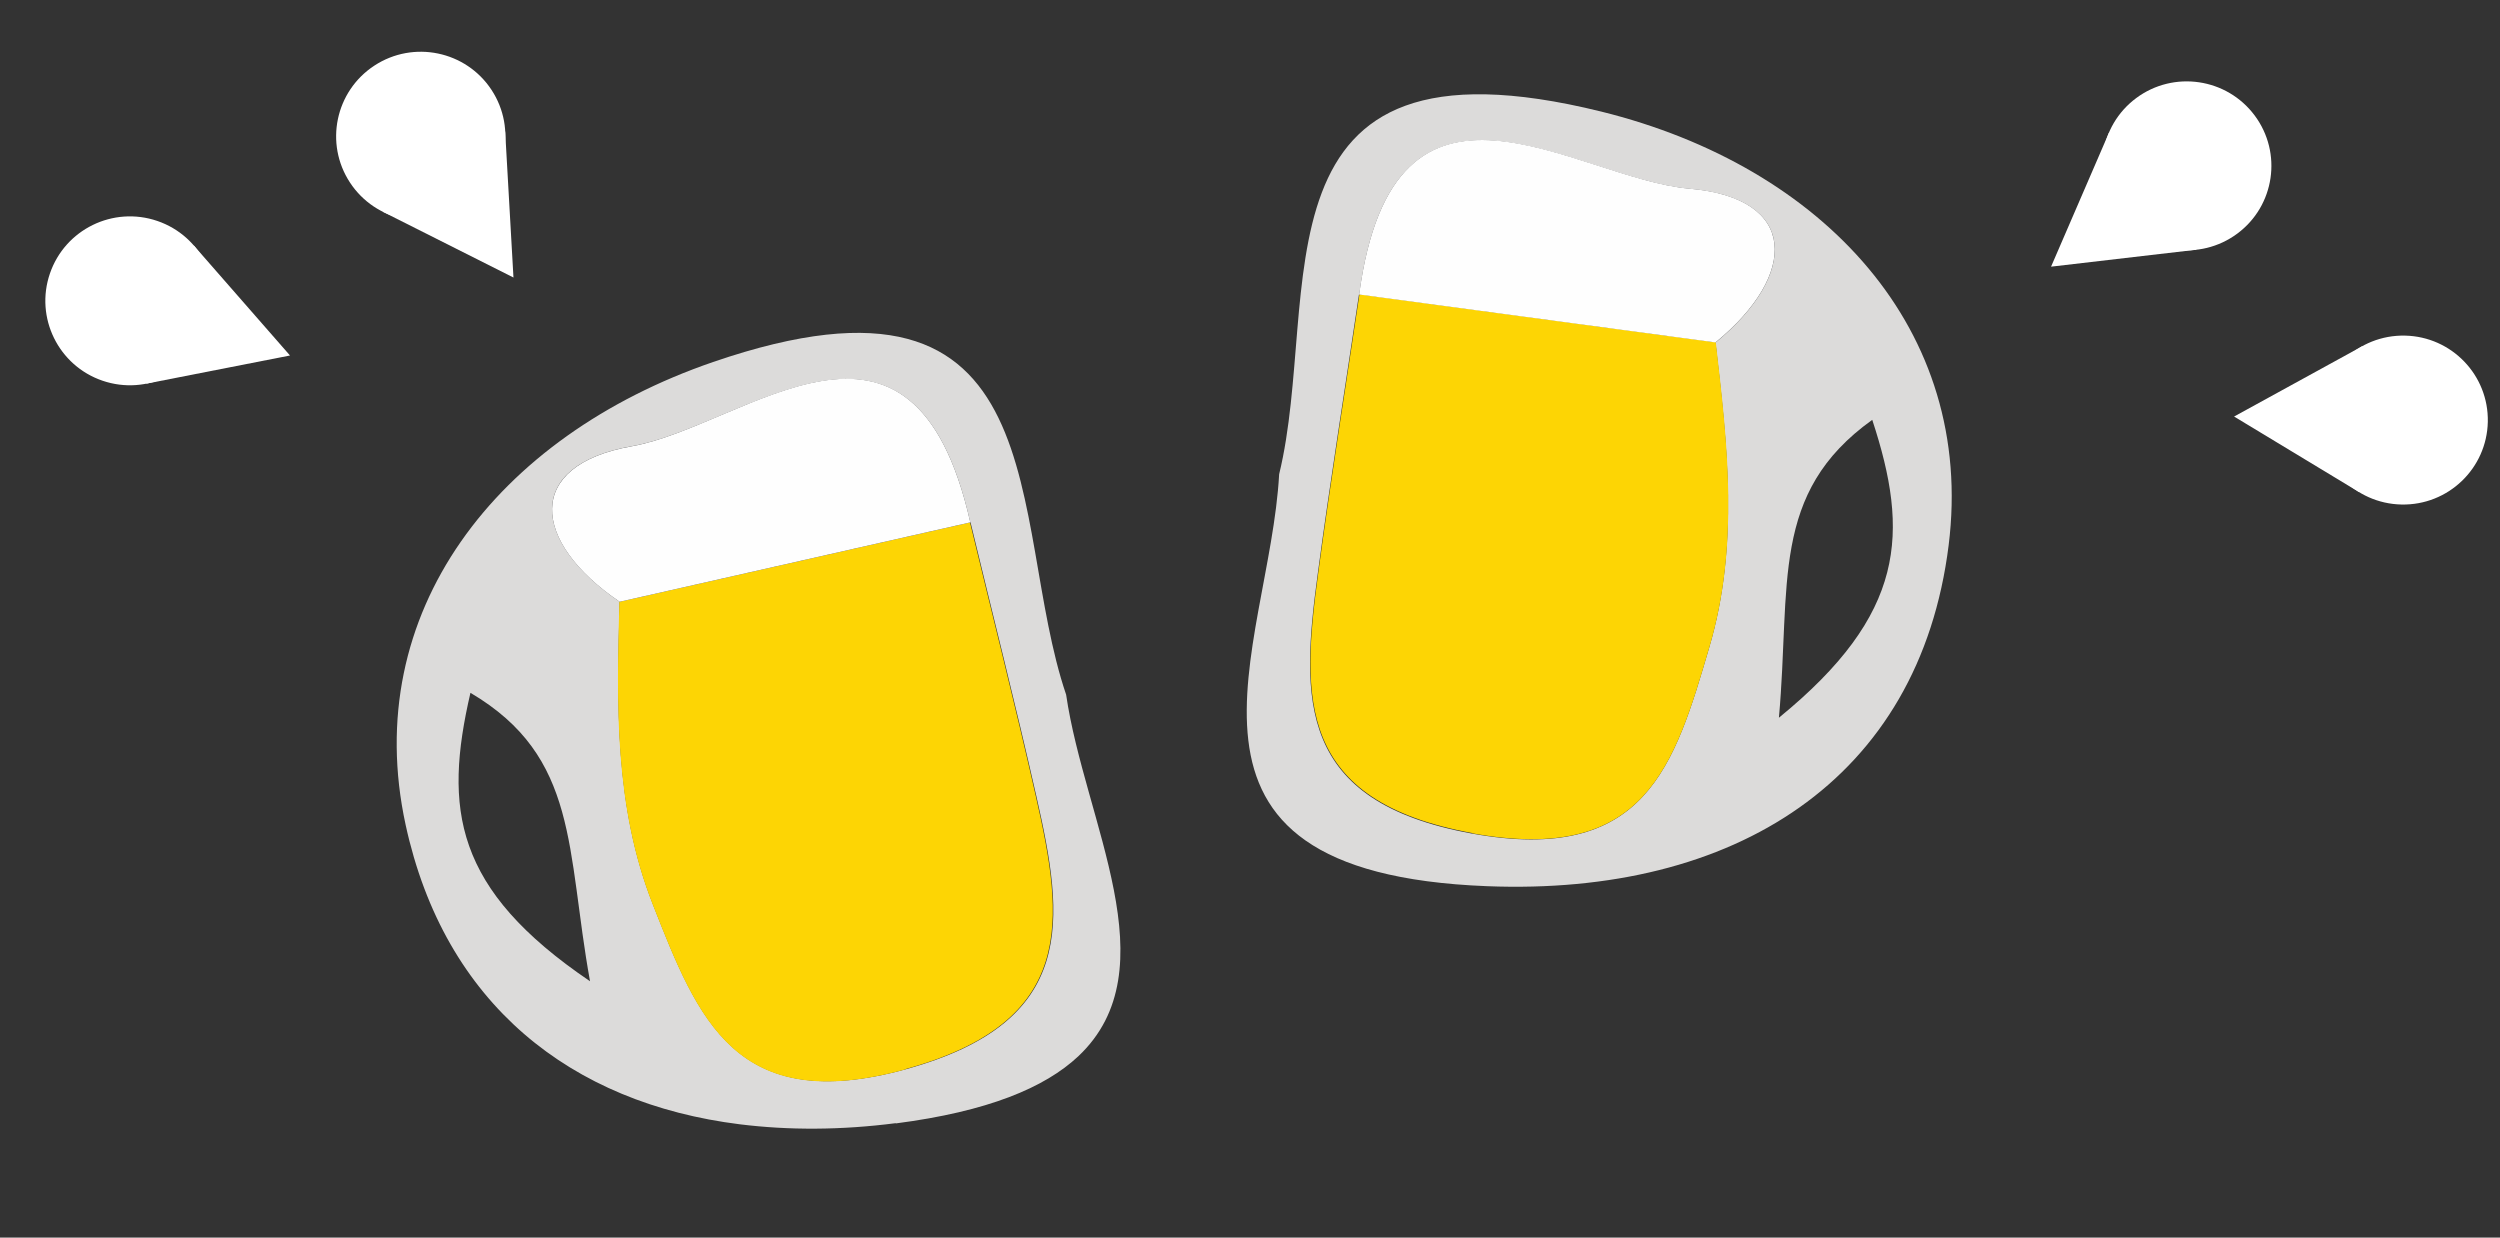 <svg width="101" height="50" viewBox="0 0 101 50" fill="none" xmlns="http://www.w3.org/2000/svg">
<rect x="0" y="0" width="101" height="50" fill="#333333" stroke="none"/>
<path d="M20.744 11.212L20.409 5.312L15.459 8.552L20.744 11.212Z" fill="white"/>
<ellipse cx="3.416" cy="3.413" rx="3.416" ry="3.413" transform="matrix(0.837 -0.548 -0.549 -0.836 16.013 10.229)" fill="white"/>
<path d="M11.716 14.362L7.823 9.91L5.908 15.501L11.716 14.362Z" fill="white"/>
<ellipse cx="3.412" cy="3.417" rx="3.412" ry="3.417" transform="matrix(0.324 -0.946 -0.946 -0.323 7.376 16.485)" fill="white"/>
<path d="M36.189 45.376C33.973 45.662 31.864 45.666 29.891 45.422C23.062 44.57 17.956 40.559 16.385 33.313C14.53 24.747 20.052 17.636 28.806 14.626C42.936 9.773 40.678 21.03 43.072 28.065C43.816 33.18 47.308 39.144 43.562 42.675C42.208 43.943 39.912 44.904 36.191 45.386L36.189 45.376ZM19.006 27.99C17.918 32.68 18.346 35.923 23.837 39.642C22.873 34.319 23.395 30.577 19.006 27.99ZM39.199 21.103C36.863 10.789 30.109 17.227 25.525 18.027C21.171 18.796 21.452 21.869 25.032 24.31C24.926 28.45 24.814 32.57 26.38 36.54C28.213 41.2 29.737 45.082 36.609 43.194C43.551 41.28 43.01 37.181 41.872 32.178C41.037 28.481 40.098 24.797 39.212 21.111L39.199 21.103Z" fill="#DCDBDA"/>
<path d="M36.599 43.198C29.729 45.095 28.205 41.213 26.37 36.543C24.802 32.563 24.913 28.443 25.022 24.313C29.747 23.243 34.473 22.174 39.188 21.107C40.075 24.792 41.014 28.476 41.849 32.174C42.987 37.177 43.528 41.275 36.586 43.19L36.599 43.198Z" fill="#FDD504"/>
<path d="M25.526 18.029C30.107 17.218 36.861 10.78 39.2 21.104C34.474 22.174 29.748 23.244 25.033 24.311C21.455 21.881 21.172 18.797 25.526 18.029Z" fill="#FEFEFE"/>
<path d="M51.677 19.167C51.292 26.196 45.944 35.252 60.078 35.802C70.051 36.196 77.542 31.52 78.726 22.022C79.809 13.325 73.674 6.731 64.687 4.507C50.181 0.924 53.434 11.938 51.678 19.157L51.677 19.167ZM75.639 16.962C77.142 21.537 77.004 24.806 71.868 28.996C72.353 23.609 71.499 19.927 75.639 16.962ZM54.912 11.9C56.317 1.419 63.619 7.234 68.255 7.626C72.66 8.006 72.655 11.092 69.307 13.84C69.783 17.955 70.262 22.049 69.057 26.142C67.647 30.946 66.476 34.948 59.463 33.676C52.379 32.384 52.551 28.253 53.238 23.169C53.739 19.412 54.346 15.659 54.9 11.909L54.912 11.9Z" fill="#DCDBDA"/>
<path d="M59.468 33.664C66.48 34.944 67.652 30.942 69.064 26.128C70.272 22.025 69.794 17.931 69.318 13.827C64.516 13.181 59.713 12.535 54.922 11.89C54.367 15.64 53.759 19.393 53.257 23.149C52.569 28.234 52.396 32.364 59.48 33.655L59.468 33.664Z" fill="#FDD504"/>
<path d="M68.255 7.622C63.62 7.221 56.319 1.408 54.909 11.899C59.711 12.545 64.514 13.191 69.305 13.835C72.652 11.097 72.66 8.001 68.255 7.622Z" fill="#FEFEFE"/>
<path d="M82.863 10.773L85.208 5.348L88.742 10.088L82.863 10.773Z" fill="white"/>
<ellipse cx="3.414" cy="3.415" rx="3.414" ry="3.415" transform="matrix(-0.598 -0.802 0.803 -0.596 87.645 11.473)" fill="white"/>
<path d="M90.257 16.828L95.445 13.982L95.32 19.889L90.257 16.828Z" fill="white"/>
<ellipse cx="3.412" cy="3.417" rx="3.412" ry="3.417" transform="matrix(0.021 -1 1 0.021 93.602 20.311)" fill="white"/>
</svg>

